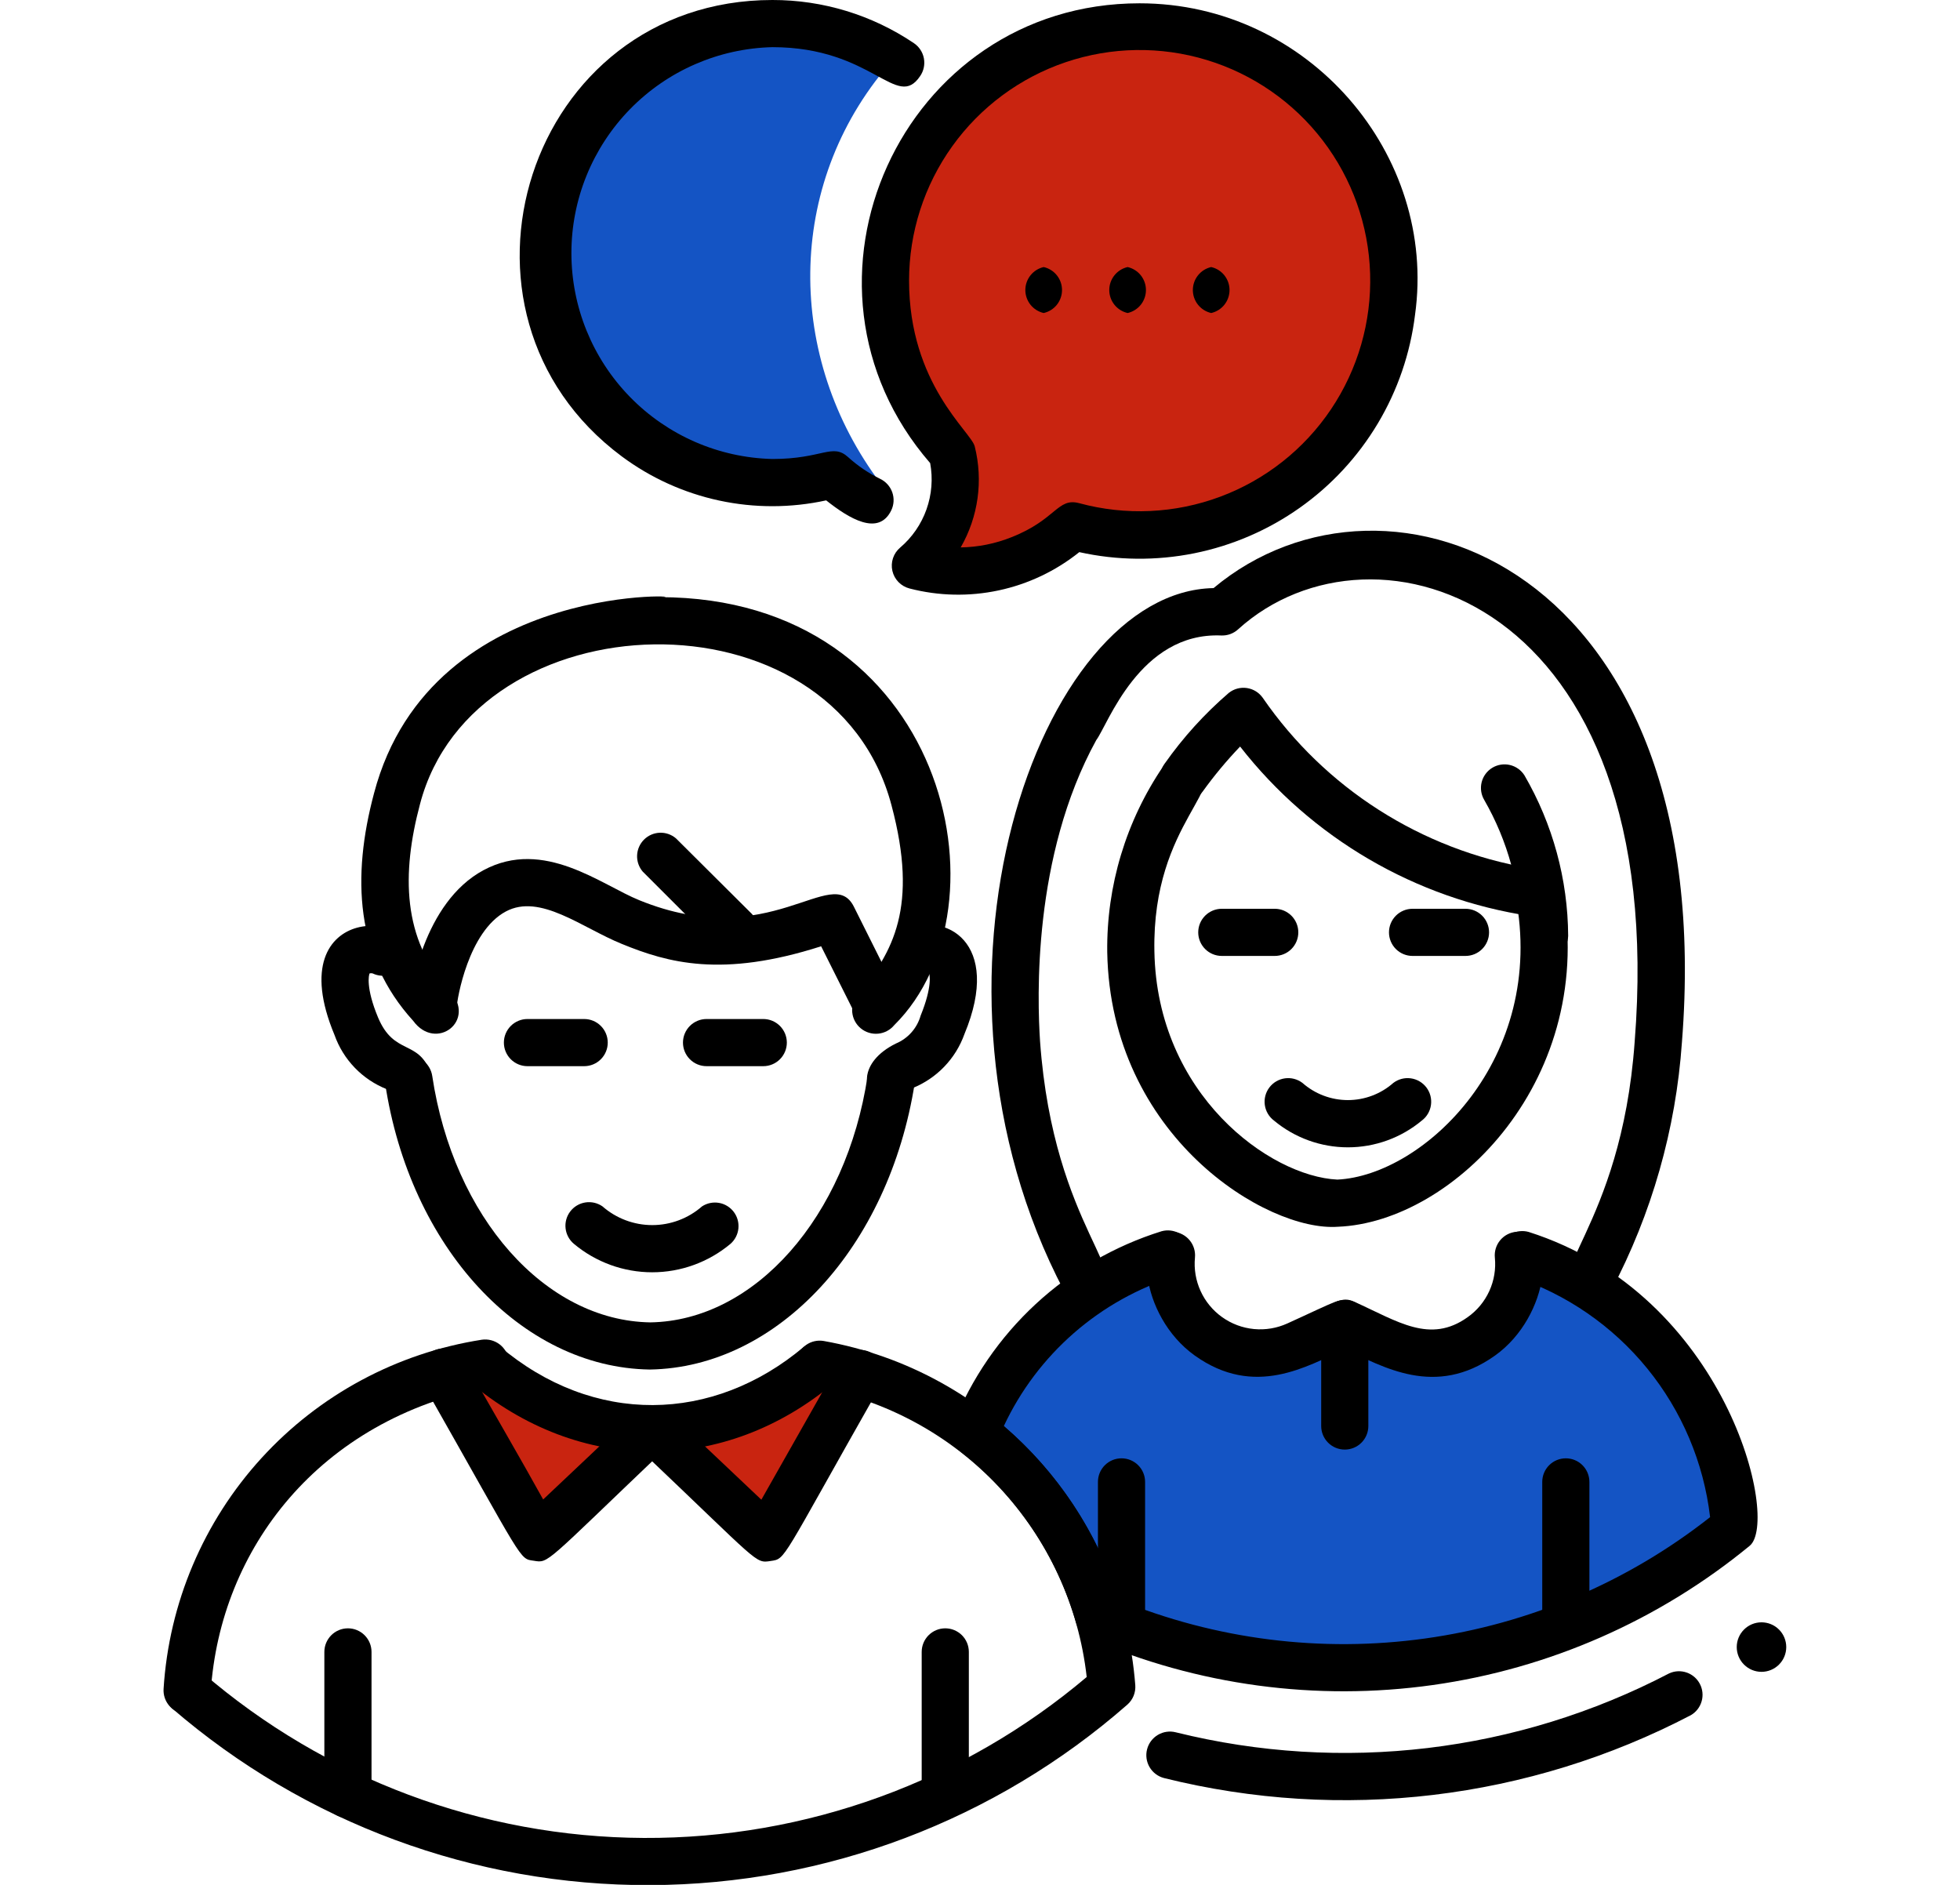 <svg width="156" height="150" viewBox="0 0 156 150" fill="none" xmlns="http://www.w3.org/2000/svg">
<g clip-path="url(#clip0_1911_1345)">
<path d="M69.747 38.009C62.447 27.885 62.597 14.187 71.154 4.663C58.019 -3.556 41.289 7.412 43.354 22.34C43.668 24.939 44.538 27.44 45.904 29.673C47.27 31.907 49.1 33.82 51.27 35.284C53.441 36.748 55.901 37.728 58.483 38.158C61.066 38.587 63.71 38.457 66.238 37.775C67.138 38.589 68.148 39.271 69.24 39.801L69.747 38.009Z" fill="#1454C4"/>
<path d="M120.421 100.375L120.308 100.535C120.416 101.697 120.217 102.867 119.732 103.929C119.248 104.991 118.493 105.907 117.545 106.588C116.596 107.268 115.486 107.688 114.325 107.806C113.164 107.924 111.992 107.737 110.925 107.262L107.332 105.63L103.757 107.253C102.69 107.731 101.516 107.921 100.353 107.804C99.19 107.686 98.078 107.265 97.128 106.583C96.178 105.902 95.424 104.982 94.941 103.917C94.458 102.853 94.262 101.68 94.375 100.516L94.112 100.675C90.614 101.693 87.396 103.497 84.703 105.949C82.01 108.401 79.913 111.437 78.574 114.825C82.856 118.456 85.953 123.286 87.469 128.692C95.669 132.431 104.752 133.797 113.689 132.637C122.626 131.476 131.059 127.834 138.032 122.124C137.065 109.054 126.247 101.858 120.421 100.375Z" fill="#1454C4"/>
<path d="M138.23 131.075C138.23 131.598 138.438 132.099 138.808 132.468C139.177 132.838 139.678 133.046 140.201 133.046C140.723 133.046 141.225 132.838 141.594 132.468C141.964 132.099 142.171 131.598 142.171 131.075C142.171 130.553 141.964 130.052 141.594 129.682C141.225 129.312 140.723 129.105 140.201 129.105C139.678 129.105 139.177 129.312 138.808 129.682C138.438 130.052 138.23 130.553 138.23 131.075Z" fill="black"/>
<path d="M75.761 36.011C64.08 23.147 73.162 2.421 90.586 2.421C93.448 2.413 96.279 3.018 98.889 4.194C101.498 5.371 103.826 7.093 105.715 9.244C107.603 11.395 109.01 13.925 109.84 16.665C110.67 19.404 110.904 22.29 110.526 25.127C110.149 27.965 109.168 30.689 107.65 33.116C106.133 35.543 104.113 37.617 101.728 39.199C99.342 40.781 96.645 41.834 93.819 42.288C90.992 42.741 88.102 42.584 85.341 41.828C83.693 43.352 81.688 44.437 79.51 44.983C77.333 45.529 75.053 45.519 72.881 44.952C74.148 43.88 75.09 42.474 75.599 40.893C76.109 39.313 76.165 37.621 75.761 36.011V36.011Z" fill="#C92410"/>
<path d="M72.382 46.829C72.05 46.742 71.748 46.566 71.508 46.319C71.269 46.073 71.103 45.765 71.026 45.431C70.95 45.096 70.966 44.746 71.075 44.42C71.183 44.094 71.379 43.804 71.641 43.582C72.596 42.77 73.32 41.721 73.74 40.54C74.16 39.358 74.261 38.088 74.034 36.855C61.648 22.575 71.772 0.263 90.697 0.263C104.171 0.263 114.407 12.319 112.624 25.061C112.249 28.119 111.238 31.065 109.657 33.709C108.075 36.353 105.959 38.637 103.442 40.415C100.926 42.193 98.066 43.425 95.045 44.032C92.024 44.638 88.91 44.607 85.903 43.939C84.029 45.44 81.832 46.483 79.485 46.984C77.137 47.486 74.705 47.433 72.382 46.829V46.829ZM76.464 43.563C77.853 43.542 79.227 43.265 80.517 42.747C84.082 41.34 84.157 39.576 85.903 40.045C89.606 41.049 93.531 40.868 97.125 39.526C100.72 38.184 103.803 35.749 105.942 32.564C108.081 29.378 109.168 25.603 109.05 21.768C108.932 17.933 107.615 14.231 105.284 11.183C102.953 8.135 99.725 5.895 96.055 4.777C92.385 3.659 88.456 3.719 84.822 4.949C81.188 6.179 78.03 8.518 75.794 11.636C73.557 14.753 72.355 18.494 72.354 22.331C72.354 30.578 77.289 34.35 77.58 35.523C78.265 38.246 77.865 41.129 76.464 43.563V43.563Z" fill="black"/>
<path d="M65.757 39.82C62.953 40.433 60.049 40.438 57.243 39.834C54.436 39.23 51.792 38.032 49.488 36.32C34.081 24.855 41.982 1.37544e-05 61.479 1.37544e-05C65.49 -0.005 69.412 1.191 72.738 3.434C72.943 3.572 73.118 3.749 73.254 3.954C73.391 4.16 73.485 4.391 73.532 4.633C73.579 4.875 73.578 5.125 73.529 5.366C73.479 5.608 73.383 5.838 73.244 6.042C71.368 8.857 69.491 3.753 61.479 3.753C57.2 3.855 53.132 5.627 50.142 8.689C47.153 11.751 45.479 15.861 45.479 20.14C45.479 24.419 47.153 28.529 50.142 31.591C53.132 34.653 57.2 36.424 61.479 36.527C65.485 36.527 66.245 35.232 67.512 36.386C68.276 37.079 69.136 37.66 70.064 38.112C70.511 38.329 70.855 38.715 71.019 39.184C71.182 39.654 71.153 40.169 70.936 40.617C69.923 42.691 67.587 41.274 65.757 39.82Z" fill="black"/>
<path d="M83.069 24.911C83.484 24.816 83.854 24.584 84.119 24.252C84.384 23.919 84.528 23.506 84.528 23.081C84.528 22.656 84.384 22.244 84.119 21.911C83.854 21.579 83.484 21.346 83.069 21.252C82.654 21.346 82.284 21.579 82.019 21.911C81.754 22.244 81.609 22.656 81.609 23.081C81.609 23.506 81.754 23.919 82.019 24.252C82.284 24.584 82.654 24.816 83.069 24.911V24.911Z" fill="black"/>
<path d="M89.749 24.911C90.163 24.816 90.533 24.584 90.799 24.252C91.064 23.919 91.208 23.506 91.208 23.081C91.208 22.656 91.064 22.244 90.799 21.911C90.533 21.579 90.163 21.346 89.749 21.252C89.334 21.346 88.964 21.579 88.699 21.911C88.433 22.244 88.289 22.656 88.289 23.081C88.289 23.506 88.433 23.919 88.699 24.252C88.964 24.584 89.334 24.816 89.749 24.911V24.911Z" fill="black"/>
<path d="M96.401 24.911C96.816 24.816 97.186 24.584 97.451 24.252C97.716 23.919 97.861 23.506 97.861 23.081C97.861 22.656 97.716 22.244 97.451 21.911C97.186 21.579 96.816 21.346 96.401 21.252C95.986 21.346 95.616 21.579 95.351 21.911C95.086 22.244 94.941 22.656 94.941 23.081C94.941 23.506 95.086 23.919 95.351 24.252C95.616 24.584 95.986 24.816 96.401 24.911V24.911Z" fill="black"/>
<path d="M92.649 141.499C92.41 141.438 92.185 141.33 91.988 141.181C91.791 141.033 91.625 140.847 91.499 140.634C91.246 140.205 91.173 139.693 91.298 139.21C91.422 138.727 91.733 138.314 92.163 138.06C92.592 137.807 93.104 137.734 93.587 137.859C106.81 141.139 120.775 139.47 132.853 133.168C133.29 132.968 133.787 132.944 134.241 133.1C134.696 133.256 135.073 133.58 135.295 134.006C135.518 134.431 135.569 134.926 135.437 135.388C135.306 135.85 135.002 136.244 134.589 136.489C121.692 143.231 106.771 145.013 92.649 141.499V141.499Z" fill="black"/>
<path d="M86.719 130.409C86.466 130.297 86.24 130.131 86.058 129.922C85.876 129.712 85.743 129.465 85.668 129.199C84.128 123.776 80.901 118.985 76.455 115.519C76.133 115.267 75.903 114.918 75.797 114.523C75.692 114.129 75.719 113.711 75.873 113.333C77.321 109.702 79.56 106.44 82.428 103.784C85.296 101.129 88.721 99.147 92.452 97.983C92.922 97.853 93.424 97.912 93.852 98.146C94.28 98.38 94.6 98.772 94.743 99.238C94.887 99.704 94.844 100.208 94.623 100.642C94.402 101.077 94.021 101.409 93.559 101.567C90.579 102.495 87.825 104.034 85.473 106.085C83.121 108.137 81.222 110.656 79.898 113.483C84.163 117.153 87.321 121.939 89.018 127.303C96.746 130.478 105.178 131.543 113.452 130.389C121.726 129.235 129.546 125.903 136.11 120.736C135.602 116.397 133.866 112.293 131.107 108.906C128.349 105.519 124.681 102.989 120.534 101.614C120.076 101.45 119.7 101.116 119.484 100.68C119.268 100.244 119.229 99.742 119.376 99.278C119.524 98.815 119.845 98.427 120.273 98.195C120.701 97.964 121.201 97.908 121.67 98.039C137.451 103.068 141.664 121.045 139.262 123.015C132.03 128.958 123.299 132.793 114.03 134.097C104.76 135.401 95.311 134.125 86.719 130.409V130.409Z" fill="black"/>
<path d="M101.458 76.074H97.246C96.748 76.074 96.271 75.877 95.919 75.525C95.567 75.173 95.369 74.695 95.369 74.198C95.369 73.7 95.567 73.223 95.919 72.871C96.271 72.519 96.748 72.321 97.246 72.321H101.458C101.956 72.321 102.433 72.519 102.785 72.871C103.137 73.223 103.335 73.7 103.335 74.198C103.335 74.695 103.137 75.173 102.785 75.525C102.433 75.877 101.956 76.074 101.458 76.074Z" fill="black"/>
<path d="M116.64 76.074H112.427C111.93 76.074 111.452 75.877 111.1 75.525C110.748 75.173 110.551 74.695 110.551 74.198C110.551 73.7 110.748 73.223 111.1 72.871C111.452 72.519 111.93 72.321 112.427 72.321H116.64C117.138 72.321 117.615 72.519 117.967 72.871C118.319 73.223 118.517 73.7 118.517 74.198C118.517 74.695 118.319 75.173 117.967 75.525C117.615 75.877 117.138 76.074 116.64 76.074Z" fill="black"/>
<path d="M101.394 89.172C100.997 88.871 100.736 88.425 100.668 87.931C100.6 87.438 100.731 86.938 101.032 86.541C101.333 86.144 101.78 85.883 102.273 85.815C102.767 85.747 103.267 85.878 103.664 86.179C104.663 87.06 105.949 87.546 107.281 87.546C108.613 87.546 109.899 87.06 110.898 86.179C111.295 85.878 111.795 85.747 112.289 85.815C112.782 85.883 113.229 86.144 113.53 86.541C113.831 86.938 113.962 87.438 113.894 87.931C113.827 88.425 113.566 88.871 113.169 89.172C111.516 90.55 109.433 91.305 107.281 91.305C105.13 91.305 103.046 90.55 101.394 89.172V89.172Z" fill="black"/>
<path d="M122.75 128.899V117.93C122.75 117.433 122.948 116.955 123.3 116.603C123.652 116.251 124.129 116.054 124.627 116.054C125.124 116.054 125.601 116.251 125.953 116.603C126.305 116.955 126.503 117.433 126.503 117.93V128.899C126.503 129.396 126.305 129.873 125.953 130.225C125.601 130.577 125.124 130.775 124.627 130.775C124.129 130.775 123.652 130.577 123.3 130.225C122.948 129.873 122.75 129.396 122.75 128.899Z" fill="black"/>
<path d="M87.387 128.899V117.93C87.387 117.433 87.584 116.955 87.936 116.603C88.288 116.251 88.766 116.054 89.263 116.054C89.761 116.054 90.238 116.251 90.59 116.603C90.942 116.955 91.14 117.433 91.14 117.93V128.899C91.14 129.396 90.942 129.873 90.59 130.225C90.238 130.577 89.761 130.775 89.263 130.775C88.766 130.775 88.288 130.577 87.936 130.225C87.584 129.873 87.387 129.396 87.387 128.899Z" fill="black"/>
<path d="M38.512 109.214L50.784 113.652L43.231 121.496L37.076 109.317L38.512 109.214Z" fill="#C92410"/>
<path d="M64.829 109.214L52.557 113.652L60.119 121.496L66.274 109.317L64.829 109.214Z" fill="#C92410"/>
<path d="M25.816 142.813V131.46C25.816 130.962 26.014 130.485 26.366 130.133C26.718 129.781 27.195 129.583 27.693 129.583C28.191 129.583 28.668 129.781 29.02 130.133C29.372 130.485 29.57 130.962 29.57 131.46V142.813C29.57 143.311 29.372 143.788 29.02 144.14C28.668 144.492 28.191 144.689 27.693 144.689C27.195 144.689 26.718 144.492 26.366 144.14C26.014 143.788 25.816 143.311 25.816 142.813Z" fill="black"/>
<path d="M73.359 142.85V131.46C73.359 130.962 73.557 130.485 73.909 130.133C74.261 129.781 74.738 129.583 75.236 129.583C75.734 129.583 76.211 129.781 76.563 130.133C76.915 130.485 77.112 130.962 77.112 131.46V142.85C77.112 143.348 76.915 143.825 76.563 144.177C76.211 144.529 75.734 144.727 75.236 144.727C74.738 144.727 74.261 144.529 73.909 144.177C73.557 143.825 73.359 143.348 73.359 142.85Z" fill="black"/>
<path d="M30.78 86.677C29.819 86.296 28.951 85.714 28.234 84.969C27.517 84.225 26.968 83.335 26.623 82.361C22.064 71.449 34.13 72.434 32.159 76.6C31.941 77.046 31.555 77.387 31.085 77.549C30.615 77.711 30.101 77.68 29.654 77.463C29.577 77.444 29.497 77.444 29.419 77.463C29.354 77.575 29.101 78.598 30.086 80.963C31.362 84.021 33.285 82.698 34.261 85.344C34.374 85.79 34.319 86.261 34.108 86.669C33.896 87.077 33.542 87.393 33.113 87.558C32.683 87.722 32.209 87.723 31.779 87.561C31.349 87.398 30.993 87.084 30.78 86.677Z" fill="black"/>
<path d="M70.205 87.615C68.544 86.996 68.329 84.519 71.303 83.046C71.777 82.848 72.2 82.547 72.541 82.163C72.882 81.78 73.132 81.325 73.273 80.831C74.212 78.523 74.024 77.491 73.902 77.313C73.902 77.313 73.817 77.313 73.705 77.388C73.264 77.563 72.774 77.565 72.332 77.394C71.89 77.222 71.529 76.889 71.323 76.463C71.116 76.036 71.078 75.547 71.217 75.094C71.356 74.641 71.662 74.257 72.072 74.02C75.178 72.509 79.813 74.958 76.764 82.286C76.418 83.259 75.868 84.148 75.151 84.892C74.434 85.637 73.567 86.219 72.607 86.602C72.416 87.049 72.059 87.404 71.611 87.594C71.163 87.782 70.659 87.79 70.205 87.615Z" fill="black"/>
<path d="M51.714 108.989C41.449 108.829 32.611 99.24 30.65 86.189C30.575 85.691 30.701 85.184 31 84.779C31.3 84.375 31.747 84.105 32.245 84.031C32.743 83.956 33.25 84.082 33.654 84.381C34.059 84.68 34.328 85.128 34.403 85.626C36.092 96.885 43.392 105.104 51.761 105.236C60.064 105.104 67.364 96.857 69.053 85.626C69.128 85.128 69.397 84.68 69.802 84.381C70.206 84.082 70.713 83.956 71.211 84.031C71.709 84.105 72.156 84.375 72.455 84.779C72.755 85.184 72.881 85.691 72.806 86.189C70.751 99.24 61.922 108.829 51.714 108.989Z" fill="black"/>
<path d="M46.495 84.847H41.982C41.484 84.847 41.007 84.649 40.655 84.297C40.303 83.945 40.105 83.468 40.105 82.971C40.105 82.473 40.303 81.996 40.655 81.644C41.007 81.292 41.484 81.094 41.982 81.094H46.495C46.993 81.094 47.47 81.292 47.822 81.644C48.174 81.996 48.372 82.473 48.372 82.971C48.372 83.468 48.174 83.945 47.822 84.297C47.47 84.649 46.993 84.847 46.495 84.847Z" fill="black"/>
<path d="M60.749 84.847H56.236C55.738 84.847 55.261 84.649 54.909 84.297C54.557 83.945 54.359 83.468 54.359 82.971C54.359 82.473 54.557 81.996 54.909 81.644C55.261 81.292 55.738 81.094 56.236 81.094H60.749C61.247 81.094 61.724 81.292 62.076 81.644C62.428 81.996 62.626 82.473 62.626 82.971C62.626 83.468 62.428 83.945 62.076 84.297C61.724 84.649 61.247 84.847 60.749 84.847Z" fill="black"/>
<path d="M45.679 98.987C45.308 98.677 45.07 98.237 45.016 97.756C44.961 97.276 45.094 96.793 45.387 96.409C45.68 96.024 46.11 95.767 46.587 95.692C47.065 95.616 47.553 95.728 47.95 96.003C49.047 96.964 50.456 97.494 51.914 97.494C53.373 97.494 54.781 96.964 55.878 96.003C56.276 95.744 56.757 95.645 57.225 95.726C57.693 95.807 58.112 96.063 58.399 96.441C58.686 96.82 58.818 97.293 58.77 97.765C58.722 98.237 58.497 98.674 58.139 98.987C56.392 100.448 54.187 101.249 51.909 101.249C49.632 101.249 47.426 100.448 45.679 98.987Z" fill="black"/>
<path d="M13.02 134.397C13.448 127.574 16.193 121.101 20.799 116.05C25.405 110.998 31.598 107.669 38.353 106.615C38.85 106.545 39.355 106.676 39.757 106.979C40.158 107.281 40.422 107.731 40.492 108.229C40.562 108.726 40.431 109.231 40.128 109.632C39.825 110.034 39.376 110.298 38.878 110.368C25.386 112.948 17.514 123.269 16.773 134.641C16.74 135.138 16.512 135.603 16.137 135.932C15.762 136.261 15.272 136.428 14.774 136.395C14.276 136.363 13.812 136.134 13.483 135.759C13.154 135.385 12.987 134.894 13.02 134.397V134.397Z" fill="black"/>
<path d="M13.674 135.935C13.361 135.596 13.183 135.152 13.176 134.69C13.169 134.227 13.333 133.779 13.636 133.43C13.94 133.081 14.362 132.856 14.821 132.799C15.28 132.742 15.743 132.857 16.123 133.121C25.893 141.542 38.347 146.203 51.246 146.265C64.144 146.326 76.642 141.786 86.493 133.458C85.859 127.805 83.415 122.508 79.527 118.356C75.638 114.204 70.512 111.418 64.913 110.415C64.423 110.328 63.987 110.049 63.702 109.641C63.417 109.233 63.306 108.728 63.393 108.238C63.48 107.748 63.758 107.312 64.166 107.027C64.575 106.742 65.079 106.631 65.57 106.718C72.153 107.89 78.16 111.216 82.647 116.174C87.134 121.131 89.847 127.439 90.359 134.106C90.38 134.395 90.335 134.685 90.226 134.954C90.117 135.222 89.947 135.462 89.73 135.654C79.218 144.865 65.731 149.967 51.755 150.018C37.778 150.07 24.254 145.069 13.674 135.935V135.935Z" fill="black"/>
<path d="M37.293 109.917L39.723 107.103C47.229 113.483 56.762 113.276 64.005 107.159L66.426 110.021C57.691 117.367 46.113 117.405 37.293 109.917Z" fill="black"/>
<path d="M42.499 124.207C41.289 124.029 41.824 124.489 33.67 110.133C33.547 109.919 33.467 109.682 33.436 109.437C33.404 109.192 33.421 108.943 33.485 108.704C33.55 108.465 33.66 108.242 33.811 108.046C33.962 107.85 34.15 107.686 34.365 107.562C34.579 107.439 34.816 107.359 35.061 107.328C35.306 107.296 35.555 107.313 35.794 107.377C36.033 107.442 36.256 107.553 36.452 107.703C36.648 107.854 36.812 108.042 36.935 108.257C38.953 111.822 41.627 116.42 43.231 119.328C46.224 116.513 48.026 114.796 50.174 112.76C50.539 112.442 51.013 112.277 51.497 112.3C51.98 112.323 52.437 112.532 52.77 112.883C53.103 113.235 53.287 113.701 53.285 114.185C53.282 114.67 53.092 115.134 52.755 115.481C43.344 124.451 43.682 124.404 42.499 124.207Z" fill="black"/>
<path d="M51.075 115.5C50.738 115.153 50.548 114.688 50.545 114.204C50.542 113.72 50.727 113.253 51.06 112.902C51.393 112.551 51.849 112.342 52.333 112.319C52.816 112.296 53.29 112.461 53.655 112.779L60.598 119.347L66.819 108.369C66.942 108.155 67.106 107.967 67.302 107.816C67.498 107.665 67.722 107.554 67.961 107.49C68.199 107.425 68.448 107.408 68.694 107.44C68.939 107.472 69.175 107.552 69.39 107.675C69.604 107.798 69.792 107.962 69.943 108.158C70.094 108.354 70.205 108.578 70.269 108.817C70.334 109.055 70.351 109.304 70.319 109.55C70.287 109.795 70.207 110.031 70.084 110.246C62.062 124.376 62.578 124.038 61.33 124.226C60.082 124.414 60.486 124.432 51.075 115.5Z" fill="black"/>
<path d="M32.883 81.235C28.276 76.177 27.995 69.769 29.768 63.136C34.375 45.646 56.48 47.523 52.502 47.523C75.246 47.523 80.706 72.152 71.174 81.582C70.854 81.969 70.394 82.213 69.894 82.26C69.394 82.308 68.896 82.155 68.509 81.835C68.122 81.515 67.878 81.055 67.831 80.555C67.783 80.056 67.936 79.558 68.256 79.171C71.07 75.783 73.116 72.18 70.958 64.093C66.314 46.5 37.725 47.551 33.427 63.999C31.964 69.488 32.001 74.761 35.773 78.814C37.997 81.216 34.694 83.721 32.883 81.235Z" fill="black"/>
<path d="M121.812 72.903C112.665 71.532 104.393 66.702 98.702 59.411C97.629 60.532 96.635 61.726 95.728 62.986C95.434 63.387 94.993 63.656 94.501 63.733C94.009 63.809 93.507 63.687 93.105 63.394C92.704 63.1 92.435 62.659 92.358 62.167C92.282 61.675 92.404 61.173 92.697 60.771C94.16 58.691 95.874 56.8 97.801 55.142C98.003 54.982 98.235 54.865 98.483 54.798C98.731 54.732 98.991 54.717 99.245 54.755C99.499 54.793 99.743 54.882 99.961 55.018C100.179 55.154 100.367 55.334 100.513 55.545C102.968 59.104 106.11 62.136 109.756 64.461C113.401 66.786 117.474 68.358 121.737 69.084C122.011 69.034 122.293 69.044 122.563 69.113C122.833 69.182 123.085 69.309 123.301 69.485C123.518 69.66 123.694 69.881 123.817 70.131C123.941 70.381 124.008 70.655 124.016 70.933C124.023 71.212 123.971 71.489 123.861 71.746C123.751 72.002 123.587 72.231 123.381 72.419C123.174 72.606 122.929 72.746 122.663 72.829C122.397 72.913 122.116 72.938 121.84 72.903H121.812Z" fill="black"/>
<path d="M125.676 103.565C122.205 101.755 129.026 97.936 130.105 82.924C132.92 47.551 109.304 40.317 98.542 50.084C98.176 50.418 97.694 50.593 97.2 50.572C90.689 50.3 88.155 57.722 87.255 58.895C82.16 68.156 82.563 79.537 82.779 82.858C83.867 98.002 90.679 101.698 87.217 103.5C86.778 103.732 86.264 103.78 85.789 103.634C85.314 103.488 84.917 103.16 84.684 102.721C71.773 78.148 82.638 47.054 96.59 46.801C110.402 35.222 136.87 45.093 133.867 82.952C133.387 89.859 131.469 96.589 128.238 102.712C128.129 102.939 127.976 103.142 127.787 103.309C127.598 103.476 127.377 103.603 127.138 103.682C126.899 103.762 126.647 103.793 126.396 103.773C126.144 103.753 125.9 103.682 125.676 103.565Z" fill="black"/>
<path d="M88.127 75.765C88.064 70.491 89.623 65.326 92.593 60.968C92.731 60.764 92.909 60.59 93.115 60.454C93.321 60.319 93.552 60.225 93.794 60.179C94.036 60.133 94.285 60.135 94.527 60.185C94.768 60.235 94.997 60.332 95.201 60.471C98.26 62.554 91.683 65.266 91.88 75.699C92.077 87.108 101.075 93.62 106.442 93.873C113.31 93.545 123.143 84.256 120.619 71.289C120.571 71.047 120.572 70.798 120.621 70.556C120.67 70.314 120.766 70.084 120.903 69.88C121.041 69.675 121.218 69.499 121.423 69.363C121.629 69.226 121.859 69.132 122.101 69.084C122.343 69.037 122.593 69.037 122.834 69.086C123.076 69.135 123.306 69.231 123.511 69.369C123.716 69.506 123.891 69.683 124.028 69.889C124.164 70.094 124.259 70.325 124.306 70.567C127.262 85.766 115.721 97.27 106.479 97.626C100.84 98.039 88.38 90.43 88.127 75.765Z" fill="black"/>
<path d="M121.06 74.357C121.015 70.6 120.007 66.917 118.133 63.661C117.882 63.237 117.808 62.731 117.926 62.253C118.045 61.775 118.347 61.363 118.767 61.105C119.187 60.848 119.692 60.766 120.171 60.877C120.651 60.989 121.068 61.284 121.332 61.7C123.589 65.582 124.789 69.989 124.813 74.479C124.805 74.726 124.749 74.968 124.647 75.193C124.545 75.417 124.4 75.62 124.22 75.788C124.041 75.957 123.829 76.088 123.598 76.175C123.368 76.262 123.122 76.303 122.876 76.295C122.629 76.287 122.387 76.23 122.162 76.129C121.938 76.027 121.735 75.882 121.567 75.702C121.398 75.522 121.267 75.311 121.18 75.08C121.093 74.849 121.052 74.604 121.06 74.357V74.357Z" fill="black"/>
<path d="M107.034 107.365C104.041 108.726 99.856 111.278 95.09 107.872C90.652 104.701 90.089 97.701 93.42 98.03C93.915 98.077 94.371 98.319 94.688 98.703C95.004 99.086 95.156 99.58 95.109 100.075C95.021 100.986 95.175 101.905 95.555 102.738C95.935 103.571 96.528 104.289 97.273 104.82C98.018 105.352 98.891 105.678 99.802 105.766C100.713 105.853 101.631 105.7 102.465 105.32C106.424 103.528 106.809 103.143 107.813 103.603C111.256 105.16 113.817 106.962 116.811 104.823C117.56 104.295 118.156 103.577 118.537 102.742C118.918 101.908 119.07 100.988 118.978 100.075C118.931 99.58 119.082 99.086 119.399 98.703C119.716 98.319 120.172 98.077 120.667 98.03C124.045 97.739 123.378 104.748 118.997 107.872C114.23 111.278 110.055 108.745 107.034 107.365Z" fill="black"/>
<path d="M105.156 113.483V105.329C105.156 104.832 105.354 104.354 105.706 104.002C106.058 103.651 106.535 103.453 107.033 103.453C107.53 103.453 108.008 103.651 108.36 104.002C108.712 104.354 108.909 104.832 108.909 105.329V113.483C108.909 113.981 108.712 114.458 108.36 114.81C108.008 115.162 107.53 115.359 107.033 115.359C106.535 115.359 106.058 115.162 105.706 114.81C105.354 114.458 105.156 113.981 105.156 113.483Z" fill="black"/>
<path d="M32.602 80.193C32.602 78.983 33.69 71.815 38.494 69.244C43.298 66.673 47.877 70.435 50.898 71.646C61.35 75.896 66.21 68.643 67.965 72.162L71.324 78.88C71.489 79.315 71.488 79.796 71.319 80.229C71.15 80.663 70.826 81.018 70.409 81.226C69.993 81.435 69.514 81.481 69.066 81.356C68.618 81.231 68.232 80.943 67.984 80.55L65.356 75.305C57.456 77.838 53.159 76.618 49.49 75.117C46.3 73.823 42.988 71.073 40.258 72.537C37.283 74.132 36.373 79.499 36.345 80.212C36.309 80.686 36.095 81.128 35.746 81.45C35.398 81.772 34.939 81.949 34.465 81.947C33.99 81.945 33.534 81.762 33.188 81.437C32.842 81.112 32.633 80.667 32.602 80.193Z" fill="black"/>
<path d="M57.135 75.342L51.158 69.366C50.851 69.007 50.69 68.545 50.708 68.073C50.727 67.6 50.922 67.152 51.257 66.818C51.591 66.484 52.039 66.288 52.511 66.27C52.983 66.252 53.445 66.412 53.804 66.72L59.809 72.697C60.16 73.051 60.355 73.531 60.353 74.029C60.35 74.528 60.15 75.006 59.795 75.356C59.44 75.707 58.961 75.903 58.462 75.9C57.963 75.898 57.486 75.697 57.135 75.342V75.342Z" fill="black"/>
</g>
<defs>
<clipPath id="clip0_1911_1345">
<rect width="129.171" height="150" fill="white" transform="translate(13)"/>
</clipPath>
</defs>
</svg>
